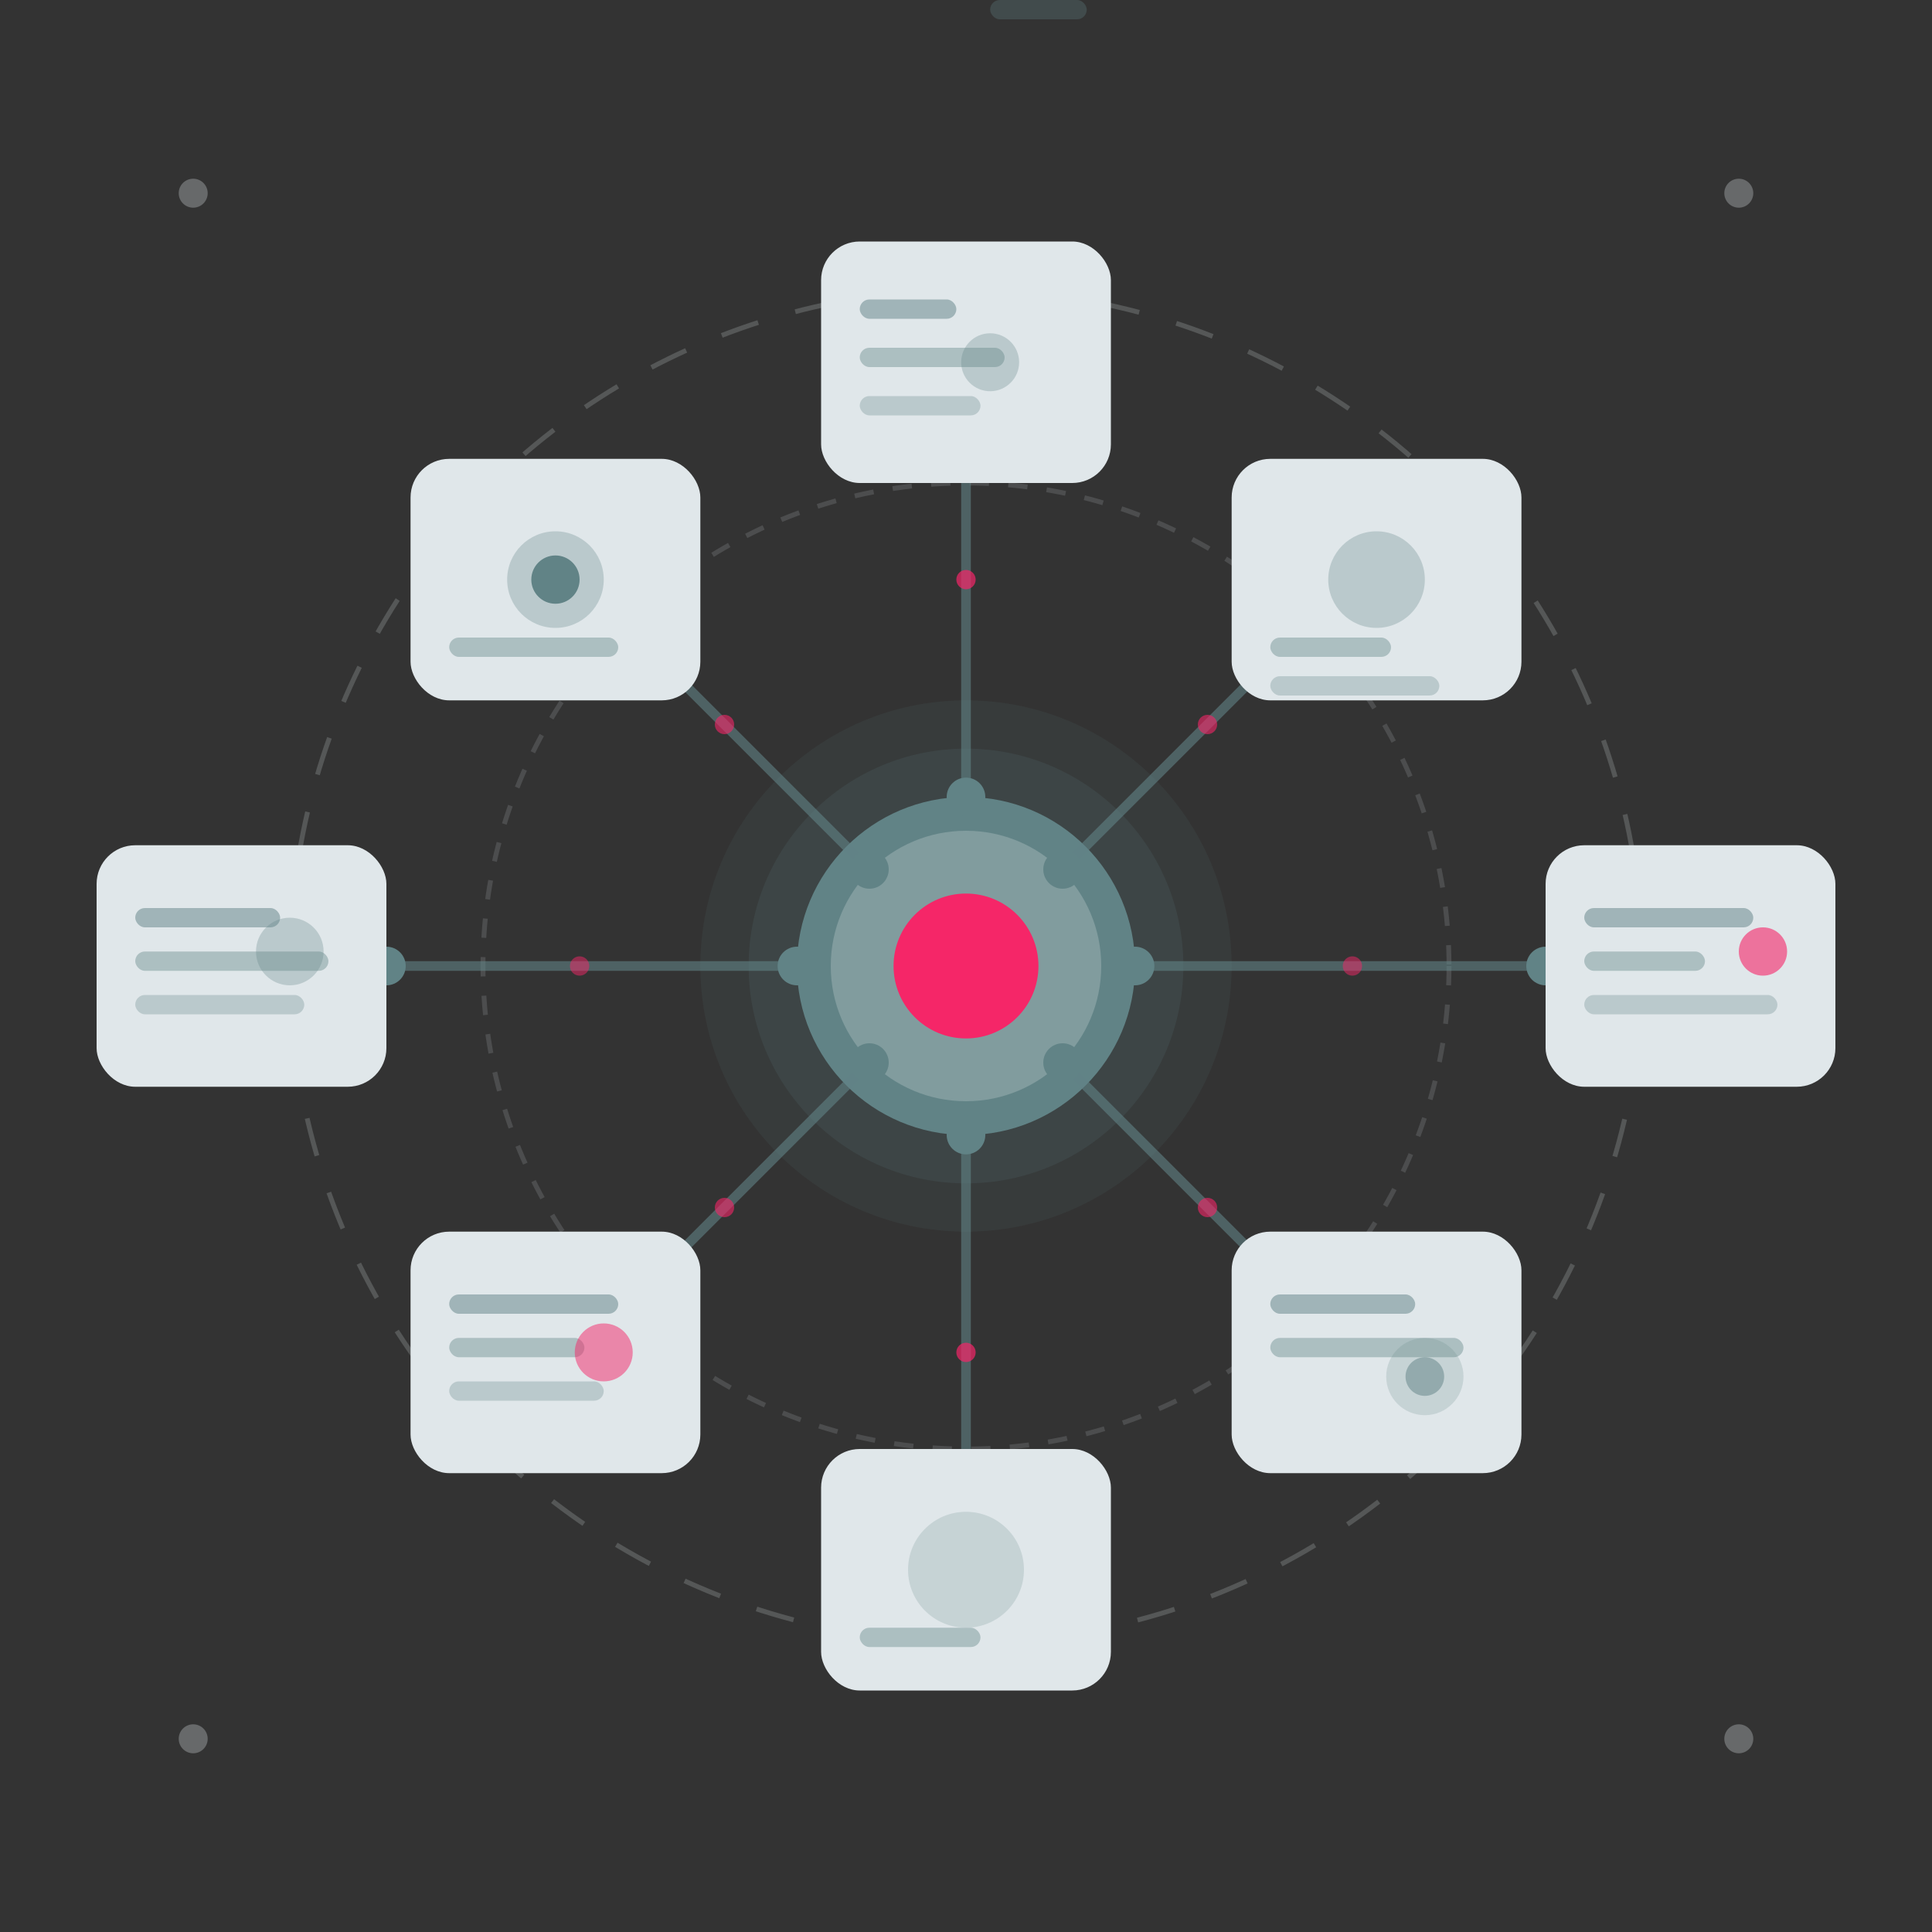 <svg xmlns="http://www.w3.org/2000/svg" viewBox="0 0 400 400" class="illustration-responsive" aria-hidden="true">
  <rect x="0" y="0" width="400" height="400" fill="#333333" stroke="none"/>
  <defs>
    <style>
      .primary { fill: #618386; }
      .secondary { fill: #f52668; }
      .neutral { fill: #e0e7ea; }
      .stroke-primary { stroke: #618386; fill: none; }
      .stroke-neutral { stroke: #e0e7ea; fill: none; }
    </style>
  </defs>
  
  <!-- Background orbit circles -->
  <circle cx="200" cy="200" r="140" class="stroke-neutral" stroke-width="1" opacity="0.2" stroke-dasharray="8 8"/>
  <circle cx="200" cy="200" r="100" class="stroke-neutral" stroke-width="1" opacity="0.15" stroke-dasharray="4 4"/>
  
  <!-- Central hub/platform -->
  <g>
    <!-- Outer glow -->
    <circle cx="200" cy="200" r="55" class="primary" opacity="0.1"/>
    <circle cx="200" cy="200" r="45" class="primary" opacity="0.15"/>
    
    <!-- Main hub -->
    <circle cx="200" cy="200" r="35" class="primary"/>
    
    <!-- Hub details -->
    <circle cx="200" cy="200" r="28" fill="#ffffff" opacity="0.2"/>
    <circle cx="200" cy="200" r="15" class="secondary"/>
    
    <!-- Connection ports -->
    <circle cx="200" cy="165" r="3" fill="#ffffff" opacity="0.6"/>
    <circle cx="235" cy="200" r="3" fill="#ffffff" opacity="0.6"/>
    <circle cx="200" cy="235" r="3" fill="#ffffff" opacity="0.6"/>
    <circle cx="165" cy="200" r="3" fill="#ffffff" opacity="0.6"/>
    <circle cx="220" cy="180" r="3" fill="#ffffff" opacity="0.6"/>
    <circle cx="220" cy="220" r="3" fill="#ffffff" opacity="0.6"/>
    <circle cx="180" cy="180" r="3" fill="#ffffff" opacity="0.6"/>
    <circle cx="180" cy="220" r="3" fill="#ffffff" opacity="0.6"/>
  </g>
  
  <!-- Top node -->
  <g>
    <path d="M 200 165 L 200 80" class="stroke-primary" stroke-width="2" opacity="0.6"/>
    <circle cx="200" cy="165" r="4" class="primary"/>
    <circle cx="200" cy="80" r="4" class="primary"/>
    
    <rect x="170" y="50" width="60" height="50" rx="8" class="neutral"/>
    <rect x="178" y="62" width="20" height="4" rx="2" class="primary" opacity="0.5"/>
    <rect x="178" y="72" width="30" height="4" rx="2" class="primary" opacity="0.4"/>
    <rect x="178" y="82" width="25" height="4" rx="2" class="primary" opacity="0.3"/>
    <circle cx="205" cy="75" r="6" class="primary" opacity="0.3"/>
  </g>
  
  <!-- Top-right node -->
  <g>
    <path d="M 220 180 L 275 125" class="stroke-primary" stroke-width="2" opacity="0.6"/>
    <circle cx="220" cy="180" r="4" class="primary"/>
    <circle cx="275" cy="125" r="4" class="primary"/>
    
    <rect x="255" y="95" width="60" height="50" rx="8" class="neutral"/>
    <circle cx="285" cy="120" r="10" class="primary" opacity="0.3"/>
    <rect x="263" y="132" width="25" height="4" rx="2" class="primary" opacity="0.4"/>
    <rect x="263" y="140" width="35" height="4" rx="2" class="primary" opacity="0.3"/>
  </g>
  
  <!-- Right node -->
  <g>
    <path d="M 235 200 L 320 200" class="stroke-primary" stroke-width="2" opacity="0.6"/>
    <circle cx="235" cy="200" r="4" class="primary"/>
    <circle cx="320" cy="200" r="4" class="primary"/>
    
    <rect x="320" y="175" width="60" height="50" rx="8" class="neutral"/>
    <rect x="328" y="188" width="35" height="4" rx="2" class="primary" opacity="0.5"/>
    <rect x="328" y="197" width="25" height="4" rx="2" class="primary" opacity="0.4"/>
    <rect x="328" y="206" width="40" height="4" rx="2" class="primary" opacity="0.3"/>
    <circle cx="365" cy="197" r="5" class="secondary" opacity="0.6"/>
  </g>
  
  <!-- Bottom-right node -->
  <g>
    <path d="M 220 220 L 275 275" class="stroke-primary" stroke-width="2" opacity="0.6"/>
    <circle cx="220" cy="220" r="4" class="primary"/>
    <circle cx="275" cy="275" r="4" class="primary"/>
    
    <rect x="255" y="255" width="60" height="50" rx="8" class="neutral"/>
    <rect x="263" y="268" width="30" height="4" rx="2" class="primary" opacity="0.5"/>
    <rect x="263" y="277" width="40" height="4" rx="2" class="primary" opacity="0.4"/>
    <circle cx="295" cy="285" r="8" class="primary" opacity="0.2"/>
    <circle cx="295" cy="285" r="4" class="primary" opacity="0.5"/>
  </g>
  
  <!-- Bottom node -->
  <g>
    <path d="M 200 235 L 200 320" class="stroke-primary" stroke-width="2" opacity="0.6"/>
    <circle cx="200" cy="235" r="4" class="primary"/>
    <circle cx="200" cy="320" r="4" class="primary"/>
    
    <rect x="170" y="300" width="60" height="50" rx="8" class="neutral"/>
    <circle cx="200" cy="325" r="12" class="primary" opacity="0.2"/>
    <rect x="178" y="337" width="25" height="4" rx="2" class="primary" opacity="0.4"/>
    <rect x="205" cy="337" width="20" height="4" rx="2" class="primary" opacity="0.3"/>
  </g>
  
  <!-- Bottom-left node -->
  <g>
    <path d="M 180 220 L 125 275" class="stroke-primary" stroke-width="2" opacity="0.6"/>
    <circle cx="180" cy="220" r="4" class="primary"/>
    <circle cx="125" cy="275" r="4" class="primary"/>
    
    <rect x="85" y="255" width="60" height="50" rx="8" class="neutral"/>
    <rect x="93" y="268" width="35" height="4" rx="2" class="primary" opacity="0.5"/>
    <rect x="93" y="277" width="28" height="4" rx="2" class="primary" opacity="0.4"/>
    <rect x="93" y="286" width="32" height="4" rx="2" class="primary" opacity="0.3"/>
    <circle cx="125" cy="280" r="6" class="secondary" opacity="0.5"/>
  </g>
  
  <!-- Left node -->
  <g>
    <path d="M 165 200 L 80 200" class="stroke-primary" stroke-width="2" opacity="0.6"/>
    <circle cx="165" cy="200" r="4" class="primary"/>
    <circle cx="80" cy="200" r="4" class="primary"/>
    
    <rect x="20" y="175" width="60" height="50" rx="8" class="neutral"/>
    <rect x="28" y="188" width="30" height="4" rx="2" class="primary" opacity="0.5"/>
    <rect x="28" y="197" width="40" height="4" rx="2" class="primary" opacity="0.4"/>
    <rect x="28" y="206" width="35" height="4" rx="2" class="primary" opacity="0.3"/>
    <circle cx="60" cy="197" r="7" class="primary" opacity="0.3"/>
  </g>
  
  <!-- Top-left node -->
  <g>
    <path d="M 180 180 L 125 125" class="stroke-primary" stroke-width="2" opacity="0.6"/>
    <circle cx="180" cy="180" r="4" class="primary"/>
    <circle cx="125" cy="125" r="4" class="primary"/>
    
    <rect x="85" y="95" width="60" height="50" rx="8" class="neutral"/>
    <circle cx="115" cy="120" r="10" class="primary" opacity="0.3"/>
    <circle cx="115" cy="120" r="5" class="primary"/>
    <rect x="93" y="132" width="35" height="4" rx="2" class="primary" opacity="0.4"/>
  </g>
  
  <!-- Data flow particles -->
  <circle cx="200" cy="120" r="2" class="secondary" opacity="0.7"/>
  <circle cx="250" cy="150" r="2" class="secondary" opacity="0.6"/>
  <circle cx="280" cy="200" r="2" class="secondary" opacity="0.5"/>
  <circle cx="250" cy="250" r="2" class="secondary" opacity="0.6"/>
  <circle cx="200" cy="280" r="2" class="secondary" opacity="0.7"/>
  <circle cx="150" cy="250" r="2" class="secondary" opacity="0.6"/>
  <circle cx="120" cy="200" r="2" class="secondary" opacity="0.5"/>
  <circle cx="150" cy="150" r="2" class="secondary" opacity="0.6"/>
  
  <!-- Decorative background dots -->
  <circle cx="40" cy="40" r="3" class="neutral" opacity="0.3"/>
  <circle cx="360" cy="40" r="3" class="neutral" opacity="0.3"/>
  <circle cx="360" cy="360" r="3" class="neutral" opacity="0.3"/>
  <circle cx="40" cy="360" r="3" class="neutral" opacity="0.3"/>
</svg>
